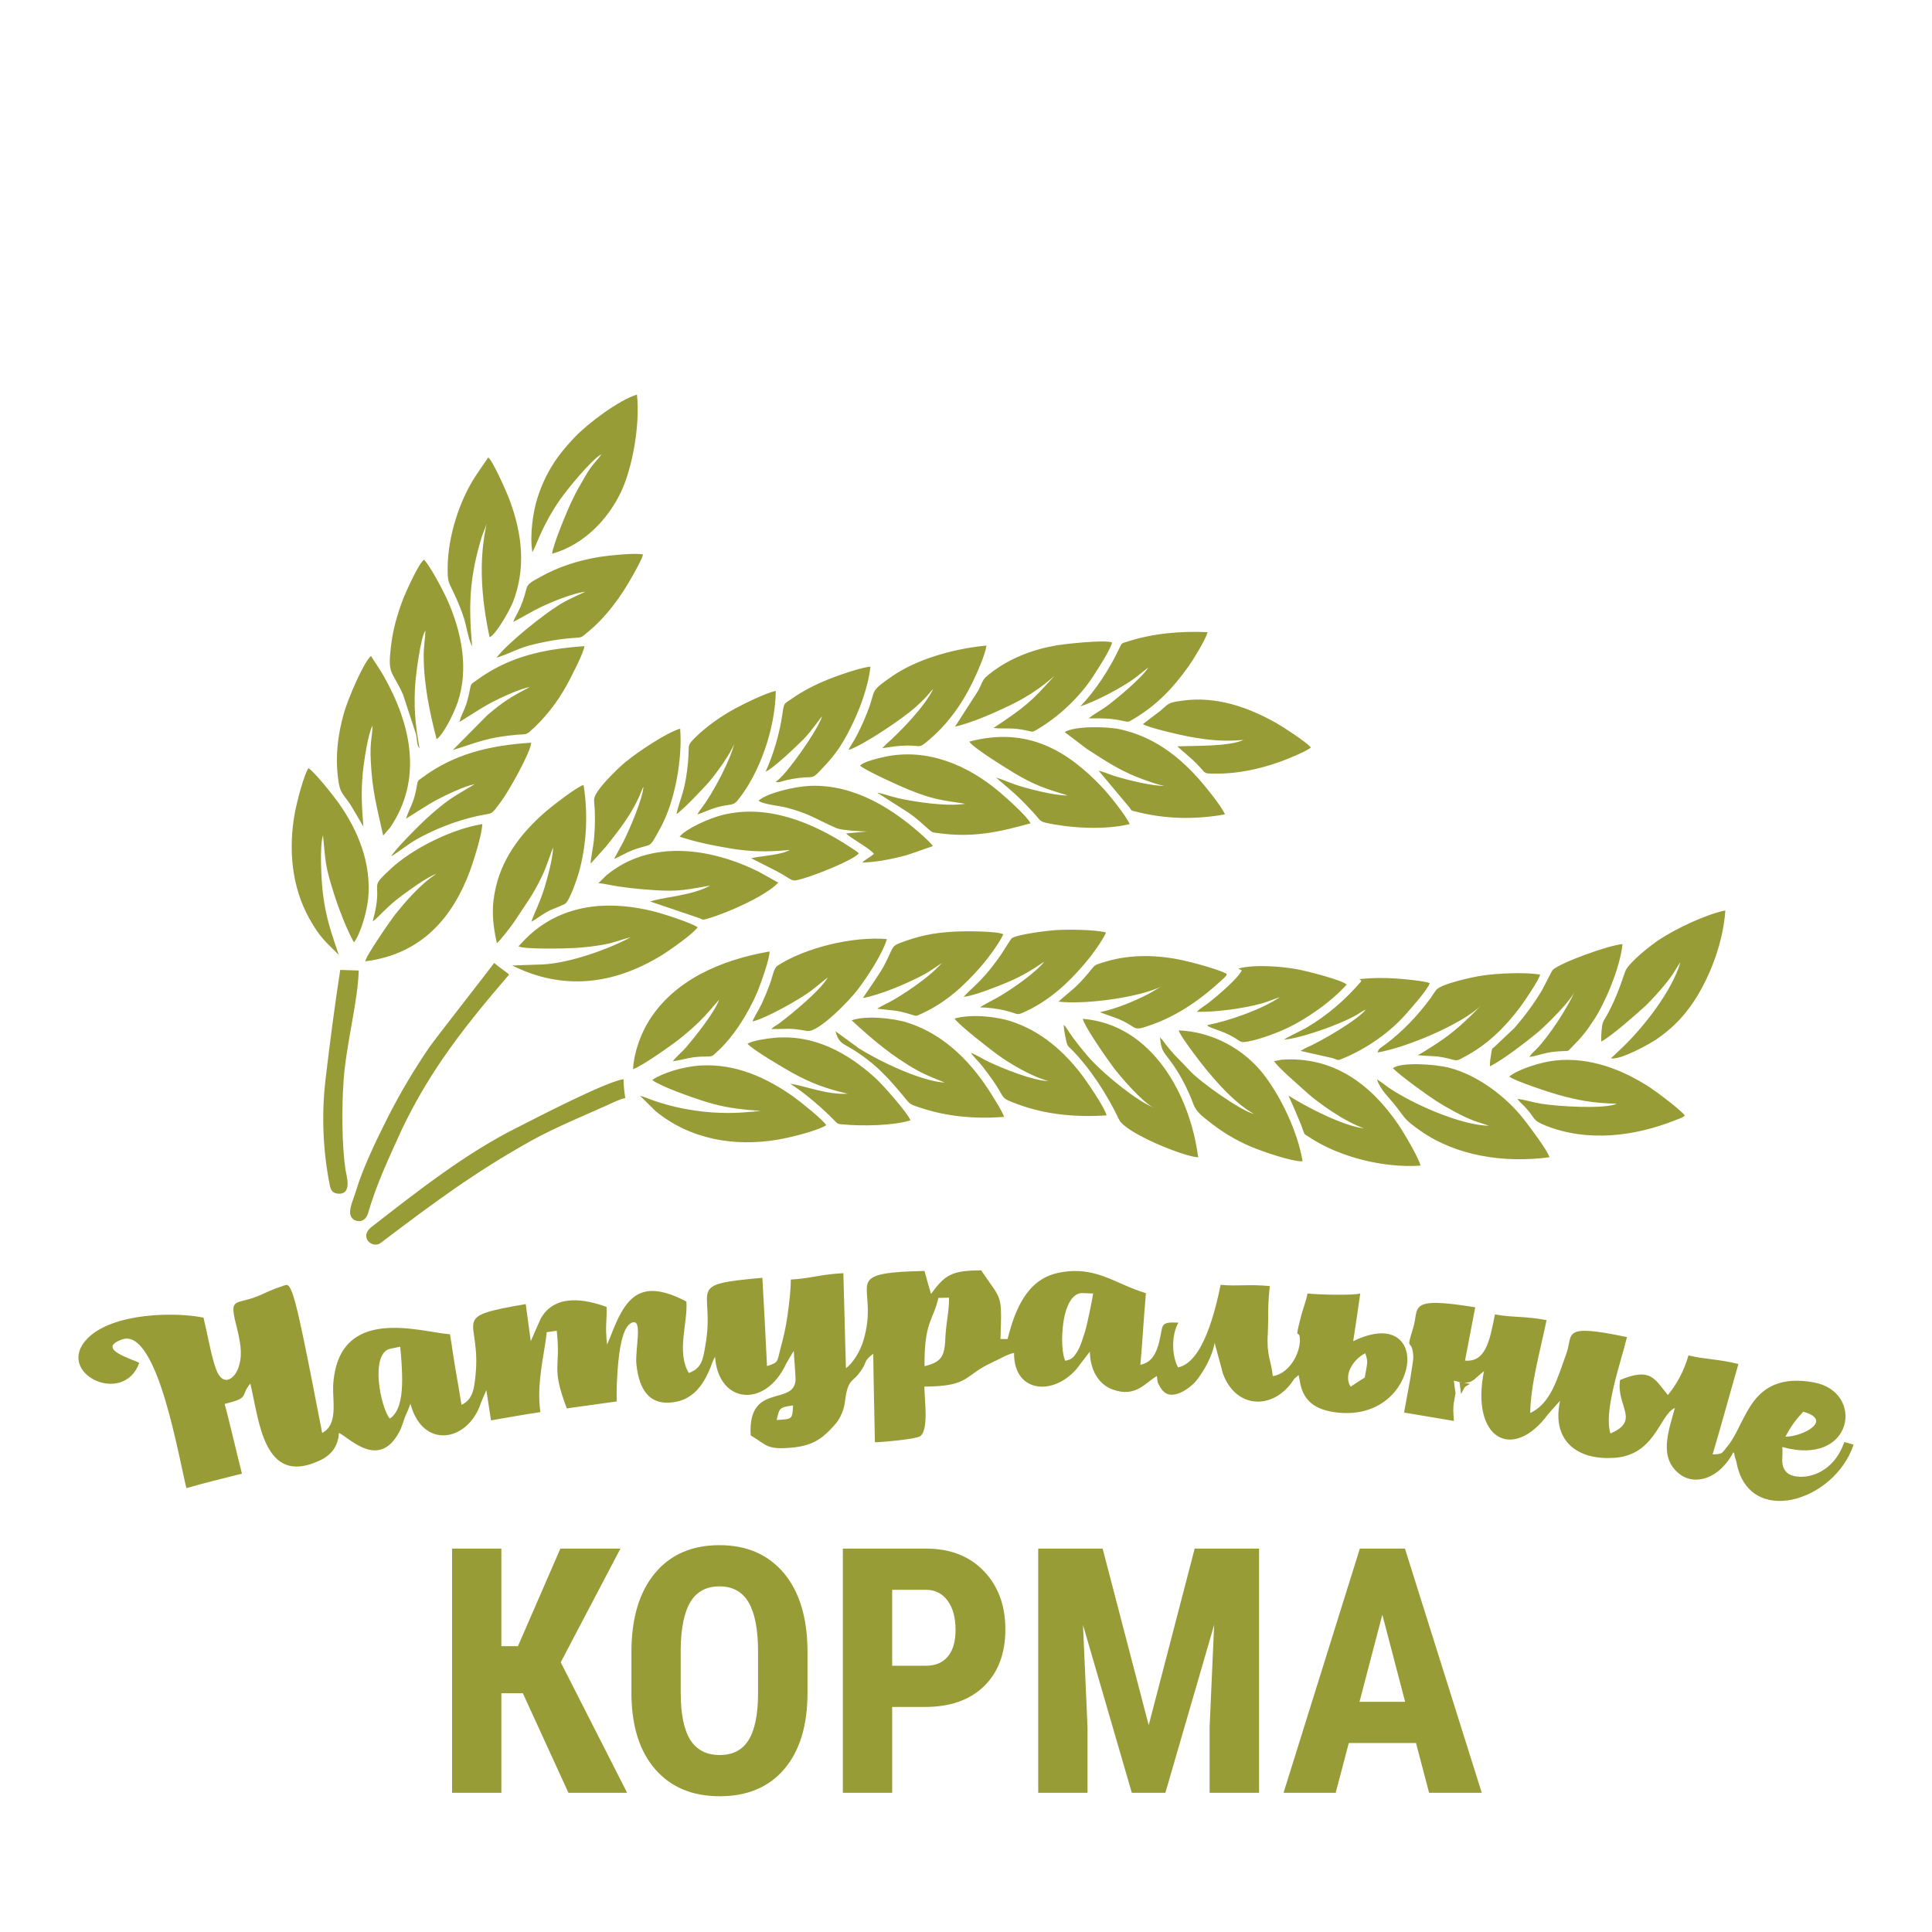 <?xml version="1.0" encoding="UTF-8"?>
<!DOCTYPE svg PUBLIC "-//W3C//DTD SVG 1.1//EN" "http://www.w3.org/Graphics/SVG/1.1/DTD/svg11.dtd">
<!-- Creator: CorelDRAW 2019 (64-Bit) -->
<svg xmlns="http://www.w3.org/2000/svg" xml:space="preserve" width="88.194mm" height="88.194mm" version="1.1" style="shape-rendering:geometricPrecision; text-rendering:geometricPrecision; image-rendering:optimizeQuality; fill-rule:evenodd; clip-rule:evenodd"
viewBox="0 0 88194.4 88194.4"
 xmlns:xlink="http://www.w3.org/1999/xlink"
 xmlns:xodm="http://www.corel.com/coreldraw/odm/2003">
 <defs>
  <style type="text/css">
   <![CDATA[
    .fil0 {fill:#979C37}
    .fil1 {fill:#979C37;fill-rule:nonzero}
   ]]>
  </style>
 </defs>
 <g id="Слой_x0020_1">
  <g id="_1643152306992">
   <path class="fil0" d="M16375.7 44302.6l-844.2 -26.6c-259,1671.3 -466.8,3282.3 -667.3,4964.9 -192.9,1619.3 -128.9,3311.2 201.6,4917.6 55.5,235 178.5,325.7 404.9,332.2 625.1,17.7 332.5,-870.1 299.7,-1096.4 -170.1,-1178.1 -168.9,-2843.4 -85.9,-4065.8 109.5,-1613.8 654,-3618.6 691.2,-5025.9zm7007.7 -229.8c2263.8,1135.9 4571.9,909.8 6809.7,-458.2 337.9,-206.7 1489.4,-1012.2 1651.1,-1284.3 -245.6,-190.6 -1556.4,-613.7 -1959.7,-715.8 -1951.5,-494.2 -3929.5,-398.5 -5524,905.1 -281,229.7 -474.5,451.2 -693,678.1 248,148.2 2151.6,102.4 2582.2,76.5 457.1,-27.6 917.5,-79.6 1367.8,-165.5 444.4,-84.6 799.5,-236.2 1176.8,-325.9 -950.3,518.6 -2758.7,1182.2 -4023.7,1243.6l-1387.2 46.4zm872.2 -1995.2c214.4,-112.2 461.3,-311.5 716.3,-452.2 266.6,-147.1 539.3,-219.7 807.6,-357.2 218.3,-111.8 583.6,-1206.4 666.8,-1516.1 322.8,-1203 410.5,-2555.3 192.5,-3918.5 -300.7,74.1 -1501,1016 -1729.9,1215.7 -1039.7,907.4 -1935,2008.8 -2269.9,3432.1 -213.4,907.3 -171.9,1605.7 41.5,2570.2 116.7,-64.1 679.8,-798.9 801.6,-985.8 523,-802.4 854.1,-1199.9 1302.1,-2159.4 179.6,-384.6 436.2,-1175.6 464.7,-1225.8 -12.9,514.2 -242.3,1337.5 -384.3,1813.2 -214,715.7 -492.3,1211.9 -609,1583.8zm15003.8 -7124.5c312.9,253.6 1844.1,942.1 2211,1090.5 1085,438.4 1467.6,480.1 2591.9,647.2 -796.7,136.1 -2256.4,-71.6 -3082.4,-259.6 -301.1,-68.6 -661.9,-202.7 -939.5,-248.2l1419 906.6c484,335.1 574.3,468.4 954.9,786.4 168.5,140.7 142,118.4 424.8,156.9 1568.7,213.4 2724,-38.5 4205.7,-449.9 -158.9,-328.3 -1138.8,-1194.2 -1442.2,-1449.4 -1414.4,-1190.2 -3260.9,-2001.5 -5206.8,-1587.2 -294.9,62.8 -979.5,222.4 -1136.4,406.7zm4336.2 -1779.9c788.7,-184.1 1818.6,-642.8 2502.8,-971.7 821,-394.6 1454,-835.7 2027,-1340.8 -1068.2,1197.8 -1351.8,1423 -2771.7,2371.1 590.5,56 810.7,-41.4 1553.9,125.3 260.9,58.7 226.1,68.1 454.7,-67.2 985.1,-582.9 1927.4,-1476.9 2531.2,-2405.5 221,-339.7 766,-1170.6 875.6,-1553.3 -292.8,-148.8 -2289.1,83.7 -2518.5,124 -1144.6,201.5 -2165.9,599.6 -3034.6,1275.1 -401.7,312.4 -304.5,297.6 -557.8,792.7l-1062.6 1650.3zm8576.2 -117.1c306.2,175 1671.5,490.9 2114,571.9 832.8,152.2 1571.7,235.8 2476.8,148.2 -648.3,312.1 -2278.7,260.1 -3017.8,294.6l544.3 478.6c900,777.1 468.2,769.6 1262,767.4 975.3,-2.8 1916.3,-205.3 2815.8,-518.9 349.8,-121.8 1237.5,-479.8 1476.7,-672.7 -185.9,-237.7 -1266.3,-941.9 -1594.7,-1126.3 -1267,-711.2 -2717.8,-1230.7 -4272.1,-1014.6 -675.2,93.8 -596.9,111.9 -997.4,455.7l-807.6 616.1zm-3568.5 365.3l1016.8 770.4c747.5,478.1 1400.7,925.3 2268.7,1274.7 215.5,86.7 1149.7,438.5 1318.8,403 -523.9,44.4 -1765.8,-273 -2328.6,-445.3 -211.2,-64.6 -536,-206.8 -721.4,-238l1404.7 1678.3c115.1,175 92.7,132.7 309.7,188.8 1289.9,333.6 2649.7,372.8 4044.1,122.9 -117.7,-346.2 -1013.9,-1425.1 -1257.1,-1692 -962.9,-1056.2 -2050.6,-1854.1 -3499.5,-2186.4 -641.2,-147.1 -2135.5,-158.6 -2556.2,123.6zm-9869.8 816.3c667.6,-214.2 2472,-1429.1 3052,-1950.6 155.4,-139.9 283.9,-262.7 427.2,-406.3 149,-149.1 252.6,-302.6 388.5,-431.4 -381.4,800.2 -1508.6,1961.3 -2156.3,2530.1l-168.8 175c396.4,-58 712.9,-116 1118.9,-120.5 657,-7.3 529.9,140.8 923.2,-181.6 895.5,-734.4 1567.5,-1661.7 2072.3,-2692.6 181.7,-370.8 577.3,-1244.6 641.4,-1691.1 -1556.9,148.7 -3219.4,642.8 -4328,1415.8 -1048.1,730.6 -693.1,560.1 -1091.8,1576.9 -171.2,436.6 -392.1,945.4 -628.8,1343.8 -83.1,139.8 -192.4,299.1 -249.8,432.5zm5514.6 -382.9c170.3,287.8 1718.7,1228.4 2065,1442.2 923.4,552.1 1423.2,708.3 2420,1012.5 -561.4,24.1 -1918.4,-323.4 -2493.7,-530.8 -235.6,-84.9 -548.6,-226.9 -765.6,-279.2l584.9 501.8c448.5,382.1 682.5,630.9 1097.3,1073.9 292.9,312.7 288.4,418.1 591.2,485.1 1071.9,237.1 2653,342.9 3823.2,59.2 -176.1,-402.7 -980.2,-1391.1 -1255.5,-1680.4 -1584.5,-1665.3 -3414,-2789.9 -6066.8,-2084.3zm-8721 6436l-884.2 -493.7c-2166.8,-1078.7 -4931.7,-1511.2 -6954,154.1l-371.6 363.5c283.7,23.6 639.2,112.3 948.2,156.8 314.4,45.4 652.7,87.5 981,115.2 1588.6,134.1 1769.6,90.6 3176.2,-163.2 -834.5,465.3 -2071,511.3 -2742.9,728.6l2252.7 762.7c193.1,89.8 168.6,77 392.4,12.7 906.6,-260.8 2661.1,-1044.3 3202.2,-1636.7zm-8563.7 -866.9l694.4 -774.2c557.5,-692.4 1110.7,-1402.1 1496.7,-2232.6 75.5,-162.8 142.4,-356 216.3,-510.1 -20.9,539.8 -636.2,1968.3 -916.5,2521.4l-421.4 779.8c265.7,-100.2 520.3,-273.8 828.2,-391.4 970,-370.2 713.7,20.7 1293,-1034.7 640.5,-1167.7 1002.6,-3077.6 895.9,-4519 -622.4,179.2 -1950.8,1070.1 -2502.6,1528.4 -346.2,287.6 -1021.3,956.7 -1270.9,1343.5 -250,387.8 -128.5,325.9 -118.4,1085.8 5.2,399 -12.2,768.1 -49.2,1156.8 -21.4,225.1 -159.2,914.9 -145.5,1046.3zm12240.8 -468.6c-80.7,-90.5 -308.4,-228.6 -414.1,-297.7 -1669.2,-1091.8 -3733,-1973.5 -5816.4,-1452.6 -598.4,149.8 -1657,623.5 -1949.2,986.4 683.6,235.5 1543.8,410.9 2313.5,538.2 956.2,158.3 1685.4,165.3 2706,71.4 -357.1,225.8 -1277.2,269.4 -1757,374.5l1144.2 579.7c879.5,465.2 618.5,520.8 1237.7,346.1 555.4,-156.6 2286.6,-832.8 2535.3,-1146zm-8324.1 -1793.3c243.2,-136.5 1272,-1214.5 1484.9,-1466.4 351.2,-415.5 992.5,-1292.4 1146.5,-1742.7 -141.5,692.6 -953.2,2226.1 -1424.3,2850.8 -81.6,107.9 -189.2,252 -255.2,378.1 291.5,-92.9 556.4,-233.5 890.2,-326.6 609.9,-169.8 733.1,-55.9 939.7,-306.4 1017.5,-1233.9 1737,-3321.1 1751.5,-5008.6 -431.1,80.6 -1477.8,598.1 -1856.6,804.3 -696.1,379.2 -1365,863.1 -1873.3,1375.3 -382.3,385.2 -160,274.4 -320.7,1479.4 -141.1,1058.8 -328.3,1268.7 -482.7,1962.8zm4070.7 -1938.7c296.6,-99.8 1410.2,-1155.5 1722,-1472.1 376.9,-382.7 728.1,-920.9 850.7,-1047.5 -131.9,526.3 -1626.7,2690.9 -2111.2,2981.9 112.5,66.4 287.2,-27.3 508.9,-77.5 189.9,-43.3 382.6,-76.5 576.2,-99.2 638.9,-74.6 556.1,74.7 938.2,-324.8 414.7,-433.5 745.4,-806.1 1059.3,-1341.8 514,-877.2 1090.9,-2170 1242.6,-3406.8 -374.8,6.4 -1572.9,431.5 -1935.8,579.7 -585.4,239 -1138.6,518.8 -1620.6,856.3 -387.3,271.3 -387.5,171.6 -461.3,698.2 -126.3,900.4 -409.7,1863.7 -769,2653.6zm14367.4 -2977.8c675.6,-216.6 1817.6,-815.2 2406.3,-1233.5 261.2,-185.7 462.3,-368.7 692.1,-539 -234.8,420.7 -1492,1480.8 -1952.4,1804.1 -194.2,136.4 -626.1,386.6 -759.8,514.2 605.4,-1.6 978.1,-12.3 1568.5,120 251.2,56 233.4,51.8 447.7,-74.9 1103.4,-651.7 1830.2,-1432 2541.8,-2426.2 172.5,-241 793.3,-1236 859.6,-1552.9 -1222,-55.8 -2488.6,53.8 -3661.6,431.3 -234.8,75.5 -245.2,49 -337.4,247.5 -450.7,971.5 -1081.5,1945.8 -1804.8,2709.4zm-14690.6 4300.7c161.1,168.2 966.8,238.3 1272.5,319.5 1102.1,292.5 1336.9,525.9 2280.8,937.6 269.1,104.5 1070.8,148 1407.8,153.2l-961 88c130.5,178.5 1126.1,702.8 1264.7,936.3 -152.3,136.6 -431,280.2 -531.5,394.4 574.7,-15.1 1208.2,-131.7 1753.7,-266.6 543.9,-134.5 985,-329.9 1470.1,-482.4 -70.6,-116.5 -280,-311.2 -372.2,-395.9 -1406.7,-1293.5 -3204.1,-2435.9 -5231.1,-2355.9 -669.1,26.3 -1913.1,302 -2353.8,671.8zm-11388.4 7943.7c-34.7,-50.7 -538.3,-402.7 -680.9,-532.4 -5.3,29.1 -2732.6,3516.2 -2953.7,3840.5 -676.9,992.2 -1301.7,2027.1 -1900.6,3207 -494.5,974.2 -1141.8,2313.8 -1453.1,3357.6 -139.5,468.5 -439.7,1024.7 -141.7,1283.8 151.4,131.9 557.2,203.2 697.4,-280.4 393.9,-1360.2 963.5,-2535.1 1542.4,-3819.6 561.2,-1174.2 1176.2,-2214.4 1846.6,-3195.3 911.1,-1333.4 1924.5,-2557.7 3043.6,-3861.2zm6531.8 4809.5c399.6,304.5 1826.5,794.7 2270.9,939.7 994.6,324.4 1636.3,393.1 2736.4,478.9 -225.1,-37.5 -2286.4,429.8 -4934.5,-475.6 -208.3,-71.2 -420,-170.3 -626.6,-222.1l714.1 705.6c1563.4,1278.4 3573.9,1636.2 5578.5,1297.8 565.8,-95.6 1806.8,-403.9 2206.1,-657 -103.5,-220.6 -1230.5,-1117.8 -1511.6,-1315.3 -1219.6,-856.9 -2628.3,-1509.7 -4241.4,-1410.7 -743,45.6 -1671.1,314.4 -2191.9,658.7zm33811.4 -538.2c364.6,366.9 1562.7,1228.3 1989.8,1503 430.8,277.2 1227.8,722.1 1734.5,905.8 209.4,75.8 466.9,144.4 660.9,220.9 -1271.2,-27.2 -3442.3,-971 -4578.4,-1742.7 -144.1,-97.9 -376.6,-295.4 -534,-372.7 166.3,497.3 563.2,826.1 891.3,1256 421,551.7 398.4,598.9 1101.7,1092.7 1614.1,1134 3792.6,1483.7 5883.7,1203 -104.4,-338.7 -919.5,-1411.6 -1163.7,-1724.2 -803.1,-1029.2 -2104.8,-2027.7 -3426.4,-2364.4 -609.4,-155.4 -2164.3,-270.4 -2559.4,22.6zm9514.2 -1217.1c404,-191.8 1633.6,-1272.2 2000.9,-1612.4 361.6,-334.9 987.8,-1050 1254.3,-1449 120,-179.6 239.9,-395.9 358.4,-561.2 -367.8,1299.9 -1701.6,3000.6 -2684.1,3929.2l-488.9 461.5c446.3,90.3 1814.7,-683.8 2102.1,-884.5 623.3,-435.4 1074.6,-868.3 1516.2,-1473.2 753.9,-1032.1 1496.5,-2749.5 1605.2,-4393.7 -888.6,180.2 -2273.3,838.3 -3032.4,1344.2 -425.6,283.6 -1297.4,983.4 -1513.1,1382.1 -70.4,130.3 -326.3,1100.1 -863.5,2062.4 -95,170.2 -193.9,281.3 -220.9,507.7 -26.6,222.3 -43.1,463 -34.2,686.9zm-4198.7 1596.2c184.1,182.6 1821.6,721.4 2214.6,831.4 948.6,265.6 1647.7,389.5 2689.6,410.4 -527.8,258.2 -2689.1,130.4 -3479.3,-3.5 -341.5,-57.8 -746.8,-180.4 -1050.4,-218 78.8,132.1 183.9,205 303.6,329.7 556.4,579.6 313.5,629.3 1007.1,903.1 1890.9,746 4029.2,484.4 5875.4,-250.8 160.5,-64 354.7,-116.7 452.6,-221.1 -227.4,-287.9 -1222.3,-1034.7 -1570.8,-1264.9 -1238.7,-818.3 -2769.4,-1419.1 -4348.7,-1244.8 -659.3,72.7 -1674.5,392.6 -2093.7,728.5zm-11658.6 1708.8c-591.4,-134.6 -2459.5,-1466.8 -2885,-1930.8 -513.9,-560.3 -781.4,-750.6 -1276.7,-1426.1l-125.7 -140.1c66.2,594.6 115.4,607.2 453.3,1052.2 437.5,575.7 806,1287.5 1067,1986.5 141.5,379.4 415.3,565 719.2,807.6 539.9,430.9 1151.3,822.2 1908.9,1144.3 436.3,185.6 1864.9,695.3 2363.1,670 -227.9,-1354.7 -995.2,-2969.5 -1803.6,-3996.9 -889.1,-1129.7 -2307.7,-1917.7 -3856.9,-1979.8 90.4,249.5 561.7,873.7 729.2,1100.3 653.9,884.2 1716.1,2161.9 2707.2,2712.8zm924.2 -2408.5c157,269.4 1048.3,1027 1361.7,1318.4 650,604 1849.8,1435.7 2745.5,1753.6 -1007.8,-130 -2619.8,-976.4 -3451.5,-1497.9 0.8,4.1 542.6,1199.1 668.9,1596.2 66.7,209.5 97.3,180.2 273.6,297.1 1374.9,912.7 3399.4,1419.7 5087.1,1302.4 -115.2,-410.1 -766.8,-1510.3 -1015.8,-1875.1 -1271.1,-1862.6 -2997.5,-3133.3 -5343.1,-2958.3l-326.4 63.6zm-5508.2 2115.8c-778.2,-310.7 -2156.4,-1446.1 -2789.3,-2111.5 -335.9,-353.2 -811.3,-948.9 -1084.7,-1364.5 -70.5,-107 -131.4,-219.4 -224,-299.9 6.3,212.1 54.9,448.5 96.3,648.3 74.9,360.4 79.6,294.5 273.8,491.4 838.8,850.7 1626.1,2064.8 2156.4,3186.9 290.6,615.4 2964.6,1698.9 3611.4,1723.6 -362.1,-2819 -2087.1,-6064.2 -5269.5,-6322.3 107.7,403.2 1130.8,1857.9 1414,2235 325.8,433.6 1342,1599.8 1815.6,1813zm-23758.4 -1749.9c397.5,-125.9 1796.5,-1116.5 2153.7,-1405 842.8,-680.5 1114.7,-994 1775.1,-1765.7 -195.1,578.1 -1117,1713.3 -1500.5,2167.7 -161.3,191.1 -505.9,476.7 -605.9,640.9 581.2,-77.6 763,-217.3 1529.8,-214.3 291.4,1.1 285.4,-41.8 439.9,-176.5 766.8,-668.3 1485.1,-1815.4 1898.7,-2808.4 120.2,-288.4 563.3,-1514.6 540.2,-1810.6 -2242.3,388.2 -4345.9,1316.9 -5497.1,3151.5 -358.3,571 -682.5,1400.4 -733.9,2220.4zm9980.7 -2229.3c940.2,867.1 1866,1660.1 3020.9,2296.5 428.2,235.9 776.3,355.5 1227.4,544.7 -1065.2,-52.9 -2988,-972.4 -3925.3,-1568.2l-1065.6 -777.9c153.1,546.3 359.8,570.6 672,758.2 1209.9,727 1816.5,1460 2652,2468.7 112.2,135.5 310.9,184.1 488.2,245.5 1243.3,430.7 2562.4,541 3888.9,441.6 -79.5,-244.7 -369.9,-694.6 -511.3,-926.7 -907.9,-1490.5 -2159,-2815.7 -3878.8,-3371.5 -635.2,-205.1 -1907.4,-349.3 -2568.4,-110.9zm4695.9 -81.5c198.1,299.9 1646.5,1416.5 1936.6,1629.4 553.8,406.2 1560.6,1012.3 2353.2,1226.3 -741.2,-27.9 -2025.7,-552.9 -2731.6,-880.1 -229.9,-106.5 -614.9,-348.9 -807.9,-408.5 136.9,207.3 348.3,385.7 515.9,605.4 165.8,217.7 321.6,419.2 488,656.5 611.8,872.7 258.6,764.9 1187.8,1103.5 1225,446.4 2585.6,582.6 3997,488.1 -52.3,-311.1 -898,-1542.7 -1079.4,-1784.6 -832.2,-1110.6 -1893.2,-2061.1 -3278.8,-2509.3 -707.3,-228.7 -1826.8,-338.2 -2580.8,-126.7zm19315.1 1549.2c1315.6,-227.9 3855.6,-1288 4740.7,-2162.6 -688.8,698.5 -1247.9,1242 -2108.2,1796.5 -146.3,94.3 -679.7,442.6 -813.8,489.3 699.5,62.9 879.7,1.6 1612.4,205.4 239.7,66.8 280.4,-1.5 467.2,-96.6 1076.5,-548 1903.2,-1370.3 2602.5,-2296.1 145,-191.9 883.6,-1266.5 913.8,-1495.8 -740.4,-109.3 -1878.8,-57.9 -2617.1,46.1 -476.7,67.1 -1896.1,382.5 -2117.1,651.3 -92.8,113 -182.8,273 -273.5,394.4 -608.4,815.3 -1262.3,1506.8 -2079.3,2119.1 -136.7,102.4 -294.7,161.8 -327.6,349zm-14569.1 -2319.6c1302.6,142 3722.4,-210.1 4717.5,-700.9 -87.9,31.3 -441.9,263.8 -606.3,347.2 -687.5,349.1 -1457,671.5 -2223.6,834.2l411.9 150.6c1513.6,491.2 863.1,815.4 1994.9,407.1 1181.8,-426.3 2231,-1166.1 3126.7,-1994.7 93.9,-86.7 228.9,-188.6 267.3,-303.9 -332.8,-204.3 -1581.8,-535.3 -2009.1,-628.1 -1148.2,-249.3 -2378.2,-284.2 -3520.6,59 -601.4,180.6 -467.8,137.1 -802.6,533.9 -623.6,739 -780.1,766.7 -1356.1,1295.6zm-13968.5 901.7c584,-121.8 2132.9,-994.2 2670.8,-1396.8l768 -612.8c-341,599.6 -1659.7,1678.8 -2213.9,2092.8 -121.8,91 -275.5,166.7 -365.4,265 827.5,5.1 775.1,-63.6 1634.5,87.2 510.7,89.7 1957.1,-1419.5 2312.4,-1891.5 438.5,-582.3 1122,-1609 1328.1,-2302.3 -1589.7,-134.8 -3728.9,404.4 -4973.1,1201.9 -202.1,129.6 -221.1,448.1 -374.3,865.3 -112,304.9 -230.3,585.7 -364,877.6 -124.1,270.7 -332.9,580.9 -423.1,813.6zm-227.3 1018.5c240.7,281.5 1674.3,1123.6 2086.9,1350.3 791.6,435.2 1503.3,706.9 2487.5,930.8 -929.5,61.6 -1961.5,-358.6 -2624,-458 780.1,512.3 1502.4,1150.1 2065.8,1732.3 118.7,122.7 128.6,106.9 345.9,127.7 869,83.4 2315.4,59.3 3076.7,-187.3 -139.7,-353.6 -1275.7,-1636.9 -1612.5,-1940.8 -1286.2,-1160.2 -2806.1,-1991.2 -4625.2,-1823.4 -310.5,28.7 -983.9,128.4 -1201.1,268.4zm5265.3 -2087.3c778,-133.1 2098.2,-691.1 2820.1,-1088.7 299.9,-165 532.3,-345.9 781.6,-507.1 -468.9,552.9 -1446.1,1227.7 -2130,1639.6 -254.8,153.5 -580.7,289.1 -818.3,444.4 637.5,81.2 911.8,57.1 1553.5,267.8 258.2,84.9 237.4,66.1 475.2,-42.7 1141.7,-522.3 1951.7,-1288.6 2726,-2172.4 255.6,-292 826.4,-1046.6 1001.6,-1447.2 -264.2,-161 -1852.8,-146.6 -2259.4,-123.2 -972,56.4 -1596.3,196.1 -2441.3,511.7 -436.6,163.1 -315.7,241.1 -752.7,1060.4 -199,372.8 -947.4,1437.9 -956.3,1457.4zm28625 3121.2c628.7,-323.6 1594.1,-1072.1 2141.4,-1518.8 412.7,-337.1 1558.2,-1478.8 1740.4,-1921.4 -335.3,759.2 -1176.1,2055.9 -1765.6,2659.9 -132.5,135.6 -230.7,212.7 -315.7,351.4 547,-86.7 727.3,-237.8 1494.8,-266.5 329.7,-12.5 241.1,19.2 425.9,-166 469.3,-470.6 683.3,-732.3 1051.9,-1302 483.6,-747.5 1166.1,-2324.8 1278.7,-3417.9 -591.3,35 -2819.4,841.7 -3177.1,1169.7 -60,54.8 -420.7,806.5 -509.6,953.6 -409.9,677.9 -786,1168.8 -1234.7,1691.8l-930.6 882.2c-114.9,86.1 -101.1,59.4 -133.8,248.7 -32.4,188 -76.5,448.5 -66,635.3zm-11489.2 -4463.6l162.8 78.6c-179.1,380.5 -1133.3,1182 -1486.3,1461.8 -166,131.6 -440.5,291.2 -563.3,430.8 838.6,23.6 2141.2,-148.9 2965.2,-382.5 298.3,-84.6 560.2,-202.5 819.5,-283.4 -783.2,531.9 -2233.9,1061.6 -3324.2,1278.3 192.1,181.8 624.7,197.4 1271,581.1 114.4,68 250.1,197.7 387.5,189.8 507.9,-29.3 1472.5,-395.9 1873.4,-578.6 1003.5,-457.2 2127.4,-1251 2845.4,-2046.7 -217.1,-209.9 -1786.8,-608.4 -2235.7,-693.5 -742.7,-140.7 -1993.2,-236.6 -2715.3,-35.7zm-12536 1293.4c516.5,-68.1 1495.9,-458.8 1974,-657.7 688.6,-286.5 1177.8,-589.8 1707.4,-954.7 -386.5,503.3 -1481.4,1263.9 -2114.3,1629.2 -153.3,88.5 -740,383.3 -814,458.7 371,9.2 744.8,53.8 1088.4,133.3 680.9,157.6 545.2,256.5 936,77.9 1115.3,-509.8 1975.4,-1297 2723.2,-2175.4 306.5,-359.9 780.9,-985.2 1004.2,-1453.2 -503,-133.3 -1696.1,-142.8 -2244.5,-112.3 -400.4,22.4 -1839.8,198.2 -2073.1,383.6 -35.5,28.2 -410,640.9 -475,733.4 -173.2,246.5 -330,462.7 -516.8,691.6 -545.9,669.3 -904.5,907.7 -1195.5,1245.6zm-15446 4617.1c-46.7,-323.4 -73.1,-508.3 -74.9,-858.7 -676.7,53.4 -3894.1,1708.6 -4860.4,2204.8 -2355.9,1173.4 -4574.1,2925.8 -6654,4541.9 -584.7,454.2 54,1035.6 450.2,704.6 2363.9,-1788.6 4229.6,-3183.6 6839.9,-4642.4 1149,-641.1 2620.5,-1229.6 3839.3,-1790.3 135.7,-60.5 299.1,-129.5 459.9,-159.9zm33509.4 -5431.2c80.2,72.4 67.9,20.6 82.3,107.1 -727,835.6 -1503.5,1523.7 -2498.2,2113 -191.2,113.4 -915.3,449.3 -1022.4,542.2 756.8,-53.8 2565.6,-690.1 3324.6,-1134.3 141.7,-83 266.6,-174.4 403.1,-237.4 -300.8,434.6 -2037.7,1459.9 -2756.2,1764.2l-217.8 122.8 1482.2 334.9c263.8,105.8 223.1,106.5 491.7,-5.9 1074.1,-449.2 2130.5,-1192.4 2862.1,-2035.9 201.7,-232.4 971.9,-1085.6 1061.7,-1387.5 -237.9,-101.3 -1209.9,-187.7 -1523.1,-209.3 -566.1,-39.2 -1123.3,-32.6 -1690,26.1zm-37749.7 -19488.9c181.8,-282.5 420.7,-1194.5 1285,-2429.3 310.5,-443.7 1423.1,-1806.5 1864.9,-2039.5 -166.2,264.5 -428.6,455.2 -731.7,994.1 -260,462.1 -357.1,593.8 -606.1,1113.2 -210.7,439.8 -863.2,1991.1 -912.1,2433.6 1435.4,-405.6 2532,-1547 3134.4,-2797.3 553.1,-1148.2 889.7,-3177.7 738.5,-4469.4 -855,272 -2225.2,1305.6 -2842.4,1948.7 -776.7,808.9 -1328.4,1611.9 -1697.8,2765.7 -201.4,628.8 -363,1718.1 -232.7,2480.2zm-8839.3 18383c-341.9,-1027.7 -575.4,-1649.9 -717.1,-2753.9 -79.4,-619.9 -165.1,-2222.6 -1.3,-2699.2 123.8,1236.3 88.1,1356.2 490.1,2630.4 215.9,684.4 596.3,1680.6 921.5,2252.6 289.3,-366 576.8,-1336.8 644.2,-1953.5 176.6,-1616.6 -453.1,-3172.4 -1370.6,-4445.8 -239,-331.8 -1059.7,-1371.9 -1349.4,-1553.7 -211.7,303.1 -532.7,1558.2 -620.2,2033.5 -302.2,1641.3 -156.6,3382.3 671.9,4853.9 497.7,884.1 743.2,1037.3 1330.9,1635.7zm6087.3 -14102.4c-176.1,-1925.4 -103.6,-3198.5 447.1,-4998.1 44.9,-146.4 210.1,-517.2 218.4,-586.6 -365.4,1661.7 -259.8,3312 131.4,5185.9 271.8,-79 933.5,-1255.9 1066.6,-1599.2 594.3,-1532.4 432.5,-3070.2 -136.5,-4625.9 -133,-363.4 -786.8,-1850.5 -991.7,-1980.4l-576.9 847.5c-737.9,1125.7 -1260.8,2757.6 -1273.3,4161 -6,675 26.5,642.4 287.4,1193.1 173.8,366.8 328.3,739.8 459.7,1145.6 100.7,310.6 225.8,1079.8 367.8,1257.1zm-6078.9 6298.6c74.9,427.3 241.3,513.7 545.3,978.8l570.1 965.7c-71.7,-906.4 -110.5,-1589.9 -23.8,-2465.7 51.4,-518.6 239.7,-1790.9 442,-2138.4 -15.5,567.5 -120.8,699.2 -81.7,1569.6 63.7,1411 274.8,2107.7 568.2,3447.3l312.1 -358.1c1502.8,-2202.9 976.2,-4698.9 -297.2,-6939.5 -179.6,-316.3 -396.9,-617.9 -571.1,-901.2 -358.9,315.6 -1056.1,1988.6 -1227.2,2577.9 -280.4,965.6 -440.3,2100.5 -236.7,3263.6zm3678.1 -1619.7c-195.8,-1128.4 -278.1,-1925.9 -183.8,-3069.3 25.6,-308.7 229.9,-1995.7 451,-2310.9 -3,354.4 -75.5,722.7 -76.1,1123.1 -1.9,1297.9 266.5,2586 589.5,3835.1 311.6,-206.2 798.8,-1192.3 968.3,-1700.7 505.7,-1517.1 173.8,-3181.6 -464.2,-4626.6 -201.6,-456.7 -789.1,-1564.8 -1077.4,-1868.3 -244.3,154.8 -860.8,1544.4 -957.6,1800.6 -247.3,655.7 -451.9,1322.8 -548.1,2117.7 -164.2,1361.6 22.9,1088.6 542.1,2227.9l599.5 1827.8c39.3,194.8 34.9,526.3 156.8,643.6zm-2129.9 7899.1c330.3,-263.7 663.3,-697.1 1324,-1180.5 344.6,-252.1 1159.5,-857 1575.3,-991.5 -741.3,474.9 -1415.4,1277.9 -1865,1832.6 -180.3,222.6 -1390.7,1967.7 -1377.5,2157.8 2606.8,-326.2 4010.4,-2054.8 4781.3,-4138.2 148.4,-400.8 554.1,-1671.7 556.2,-2125.8 -1416.1,231.6 -3192.8,1127.8 -4169,2035.3 -1024,951.9 -416,496.2 -723,1965 -32.8,156.4 -84.8,301.1 -102.3,445.3zm6411.6 -13680.1c354.5,-160.8 826.2,-485.2 1506.3,-786.5 478.1,-211.8 1246,-514.7 1779.2,-590.1 -149.3,92.7 -678.8,285.4 -1201.8,610.3 -712.6,442.5 -2331,1722.7 -2853.6,2408.9 957.1,-317.9 947.4,-483.8 2321.4,-747.2 423.3,-81.2 867.9,-141 1293.8,-164.5 297.5,-16.5 283,-41.6 489.7,-207.5 900.6,-722.7 1598,-1688.9 2150.9,-2694.9 112.1,-203.5 391.9,-694.7 435.3,-898 -282.9,-94 -1604.4,46.4 -1977.3,106.3 -951.1,152.7 -1908.5,457.5 -2729,926 -366,209 -556.2,281.5 -616.8,529.2 -228.8,936 -506.4,1221.7 -598.1,1508zm-2462.6 4569.9c154.3,-75.5 982,-633.4 1479.2,-892.8 390.5,-203.8 1291.1,-626.9 1731.8,-697.9 -864.9,458.3 -1187.5,647.6 -1941.3,1290l-1569.2 1585.2c1142.2,-351.7 1586,-587.8 2961.7,-701.1 257.9,-21.3 370.8,18 541.7,-130 690.4,-597.9 1292.9,-1380.7 1721,-2172.8 140.7,-260.2 765.5,-1449.2 783.1,-1738.6 -1866.5,133.5 -3450,469.8 -4939,1569.5 -145.3,107.4 -233,125.8 -266.7,307.3 -192.6,1038.6 -333.4,1013.3 -502.3,1581.2zm-2437.8 4417.3c96.6,-46 947,-618.6 1433.4,-873 452.6,-236.6 1194,-592.3 1709.5,-706.1 -34.6,32.3 -838.1,484.7 -1137.1,695.1 -365.4,257.7 -690.7,542 -996.4,812.3 -290,256.4 -1637.3,1598.7 -1671.5,1791.4 766.8,-507.6 835.5,-657.7 1812.5,-1116.6 695.5,-327 1527.7,-615.3 2328.7,-769.3 511,-98.2 400.5,-4.6 862.4,-616.8 359.6,-476.8 1377.9,-2300.5 1373.1,-2685.3 -1841.1,116.4 -3506.3,499.7 -4966.3,1591.8 -184.3,137.9 -201.5,101.6 -240.4,327.5 -152.2,882.2 -291.8,929.3 -507.9,1549z"/>
   <path class="fil1" d="M23866.6 77293.6l-980 0 0 4547.1 -2250.1 0 0 -11148.3 2250.1 0 0 4453 757.8 0 1936.5 -4453 2741.4 0 -2725.7 5190 3031.4 5958.3 -2678.6 0 -2082.8 -4547.1zm12995.9 -23.6c0,1497.5 -352.8,2657.8 -1061,3486.2 -705.6,828.4 -1688.2,1241.3 -2942.6,1241.3 -1251.7,0 -2234.3,-410.3 -2947.8,-1230.9 -713.4,-817.9 -1076.6,-1967.8 -1087.1,-3441.7l0 -1907.7c0,-1534 355.4,-2730.9 1063.6,-3590.7 710.8,-859.7 1696,-1290.9 2955.7,-1290.9 1241.3,0 2218.7,423.3 2932.1,1267.4 716,846.7 1076.7,2033.2 1087.1,3559.3l0 1907.7zm-2257.9 -1873.7c0,-1006.1 -143.7,-1753.5 -428.6,-2244.8 -284.8,-488.7 -729.1,-734.4 -1332.7,-734.4 -595.9,0 -1037.5,235.2 -1325,708.2 -284.8,473.1 -433.8,1191.7 -444.2,2156l0 1983.5c0,977.4 146.3,1696 436.4,2158.6 292.7,462.6 742.2,692.5 1348.4,692.5 588,0 1024.5,-224.7 1309.3,-676.8 284.9,-452.1 431.2,-1155.1 436.4,-2103.7l0 -1939.1zm6123 2524.5l0 3919.9 -2252.6 0 0 -11148.3 3797.1 0c1102.8,0 1983.5,342.3 2639.4,1027 656,682.1 982.6,1570.6 982.6,2662.9 0,1092.4 -324,1954.8 -972.1,2589.8 -648.1,632.4 -1547.1,948.7 -2694.3,948.7l-1500.1 0zm0 -1881.6l1544.5 0c431.2,0 760.5,-141.1 995.7,-420.8 235.2,-279.6 352.7,-687.3 352.7,-1220.4 0,-554 -120.2,-995.6 -360.6,-1324.9 -237.8,-326.7 -559.2,-493.9 -964.3,-499.2l-1568 0 0 3465.3zm9606.5 -5346.8l2103.7 8062 2098.5 -8062 2940 0 0 11148.3 -2257.9 0 0 -3015.7 206.4 -4649.1 -2226.5 7664.8 -1531.4 0 -2229.1 -7664.8 206.4 4649.1 0 3015.7 -2250 0 0 -11148.3 2939.9 0zm14305.2 8874.7l-3068 0 -598.4 2273.6 -2380.7 0 3483.5 -11148.3 2059.3 0 3507 11148.3 -2404.2 0 -598.5 -2273.6zm-2579.3 -1881.5l2082.8 0 -1040.1 -3977.5 -1042.7 3977.5z"/>
   <g>
    <path class="fil0" d="M36200.9 64156.6c-25.4,673.9 -59.4,610.9 -746.1,666.9 127.1,-547.9 110.2,-575.9 746.1,-666.9zm0 0c0,0 0,0 0,0zm25453.4 -854.2c-339.2,-532.1 118.7,-1255 669.8,-1526.3 152.6,425.3 76.3,483.1 -25.5,1109.7 -220.4,140 -440.9,276.6 -644.3,416.6zm-19450.4 -934.7c-8.5,-1003 85.9,-1516.5 212,-1906.2 128.2,-396.2 296.7,-673.9 423.9,-1213 161.1,-3.5 322.2,-7 483.3,-10.5 0,724.7 -127.2,1008.2 -169.6,1871.2 -33.9,871.7 -228.9,1073 -949.6,1258.5zm6426.9 -246.8c-152.6,-295.8 -191,-1075.9 -84.8,-1780.1 105.7,-701.3 390.1,-1328.6 873.3,-1312.8 152.7,5.2 322.2,12.2 483.3,21 -67.8,413.1 -271.3,1407.3 -373,1741.6 -84.8,264.3 -186.6,607.4 -305.3,824.4 -254.3,455.1 -364.6,435.9 -593.5,505.9zm-30837.4 2636c-211.9,-248.5 -440.8,-997 -500.2,-1706.6 -59.2,-708.2 59.3,-1381 517.2,-1479 144.1,-29.8 305.2,-63 457.8,-96.3 42.4,409.6 106,1106.1 84.8,1760.9 -21.1,654.4 -161.1,1270.7 -559.6,1521zm41291.8 -1818.6c67.8,-57.7 135.6,-115.5 195,-173.3 8.5,68.3 25.4,133.1 42.4,201.3 127.2,934.7 644.4,1416.1 1806,1522.8 1865.3,175.1 2929.2,-1068.8 3094.7,-2152.9 165,-1081.1 -627.4,-2002.4 -2450.3,-1111.5 110.2,-724.7 220.4,-1452.8 322.2,-2179.2 -305.3,98 -1933.2,56 -2408,1.7 -93.3,470.9 -203.5,630.2 -339.2,1216.5 -279.8,1074.8 0,285.4 -8.5,962.8 -33.9,659.8 -534.1,1491.3 -1237.9,1592.8 -76.3,-731.7 -288.2,-940 -228.9,-1914.9 42.4,-862.9 -16.9,-1200.8 93.3,-2195 -992,-96.2 -1441.4,17.5 -2246.9,-57.7 -110.2,561.8 -317.4,1451.4 -627.4,2226.4 -308.9,772.2 -746.2,1433.6 -1314.3,1540.4 -296.7,-542.7 -305.2,-1486.1 17,-2041 -873.3,-40.2 -686.8,96.3 -873.3,859.5 -135.7,542.6 -339.2,959.2 -864.8,1064.2 50.8,-544.4 93.2,-1090.6 127.1,-1634.9 33.8,-544.3 84.8,-1090.4 127.2,-1634.8 -1415.9,-411.3 -2306.2,-1304 -4061.3,-913.7 -703.8,168 -1177.9,590.4 -1526.2,1137.7 -346.8,544.8 -559.6,1213 -729.2,1872.9 -118.7,-1.7 -212,-3.5 -322.2,-5.2 33.9,-1067.7 49.8,-1500.7 -59.3,-1834.4 -111.2,-340.3 -347.7,-589.9 -822.5,-1297 -1331.2,3.5 -1644.9,190.8 -2289.3,1074.7 -110.2,-348.3 -203.4,-698.4 -296.7,-1048.5 -2026.4,43.8 -2535.4,196.1 -2620,659.9 -84.9,465.5 220.5,1244.5 -178,2541.6 -144.2,472.6 -457.9,988.9 -788.5,1239.2 -25.5,-721.1 -38.3,-1446 -59.4,-2168.7 -21.2,-723 -42.4,-1445.8 -59.3,-2170.5 -1085.3,59.6 -1475.4,238.1 -2399.5,292.4 0,512.8 -72.2,1058.4 -144.2,1598 -72,540.3 -195,1076.5 -330.7,1566.6 -152.6,603.9 -84.8,614.4 -610.4,785.9 -34,-670.3 -67.9,-1342.6 -101.8,-2014.6 -33.8,-670.4 -76.3,-1344.3 -110.2,-2016.5 -3654.4,323.9 -2119.7,428.9 -2603,3089.4 -110.2,633.7 -152.6,1032.8 -754.6,1255.1 -288.3,-479.6 -296.7,-1045 -245.9,-1612.1 50.9,-568.8 169.6,-1143 135.7,-1648.9 -2187.6,-1144.7 -2815,-115.5 -3484.8,1645.4 -42.4,105 -93.3,211.8 -135.7,316.8 -101.7,-855.9 0,-1078.2 -25.4,-1717.1 -966.6,-350.1 -2348.6,-621.4 -3001.5,528.6 -152.6,348.3 -313.7,693.1 -457.9,1038 -76.3,-565.4 -152.6,-1129 -228.9,-1694.4 -3595,609.1 -2001,614.4 -2297.8,3294.2 -59.3,567.1 -118.7,1066 -635.9,1305.8 -84.7,-537.4 -177.6,-1073.4 -271.3,-1612.1 -92.9,-534.2 -161.1,-1074.8 -254.3,-1612.1 -1263.4,-71.8 -5129.7,-1421.3 -5333.2,2357.7 -25.4,724.7 228.9,1771.4 -500.3,2147.7 -127.1,-614.3 -377.3,-1968.3 -644.4,-3290.7 -267,-1322.3 -534.1,-2620.3 -729.1,-3124.4 -186.6,-484.8 -254.4,-336 -568.1,-243.3 -407,131.3 -830.9,353.6 -1042.9,432.4 -983.5,376.3 -1246.4,45.5 -958.1,1230.5 203.5,792.9 313.7,1360 152.6,1911.4 -144.1,574.1 -746.1,1092.2 -1076.8,113.8 -203.5,-570.7 -390,-1650.6 -551.1,-2293 -1246.4,-260.8 -4120.7,-241.6 -5299.3,952.2 -1526.1,1575.3 1644.9,3119.1 2365.6,1116.7 -169.6,-138.3 -2051.8,-624.9 -780,-1074.7 813.9,-292.3 1487.7,1148.9 1975.5,2793.6 487.1,1642.4 822.5,3485 958.1,3994.3 839.4,-236.3 1678.8,-449.8 2535.2,-659.9 -135.7,-530.3 -258.8,-1061.7 -390,-1591.1 -131.6,-531.3 -254.4,-1060.7 -398.5,-1591 1170,-290.6 686.8,-341.4 1170,-931.2 212,869.9 357.9,2032.1 771.6,2835.6 417.2,810.3 1085.3,1258.5 2306.2,717.6 568.1,-227.5 941.2,-659.9 966.6,-1298.8 457.9,190.8 1882.3,1797.7 2823.5,-182 16.9,-36.8 169.5,-455.1 186.5,-528.6 93.3,-208.3 186.5,-414.8 254.4,-624.9 568,2123.2 2628.4,1720.6 3205,5.3 76.3,-206.6 178,-416.6 262.8,-624.9 67.8,462.1 144.1,922.4 212,1382.8 746.1,-131.3 1492.2,-264.3 2255.3,-378.1 -93.2,-652.9 -50.8,-1276.1 25.5,-1878.2 76.2,-602.1 203.5,-1190.2 262.8,-1771.3 152.6,-19.3 305.2,-42 457.9,-63 101.7,917.1 25.4,1297 25.4,1697.8 0,402.6 50.9,831.4 432.4,1844.9 754.6,-103.3 1509.2,-208.3 2280.8,-316.8 -16.9,-348.3 -0.1,-1163.1 84.8,-1932.4 84.7,-767.5 245.9,-1491.3 585,-1655.9 551.2,-260.8 152.7,1200.8 229,1911.4 127.1,1174.5 627.4,1955.2 1873.8,1678.6 729.2,-166.3 1170.1,-763.1 1441.4,-1402 33.9,-66.5 127.2,-306.3 127.2,-329.1 42.4,-101.5 93.2,-208.3 144.1,-313.3 152.6,2153 2297.8,2373.5 3247.4,322.1 110.2,-196.1 228.9,-392.1 347.6,-588.2 8.5,264.4 101.8,1213.1 76.3,1400.3 -161.1,1097.5 -2179,61.3 -2043.4,2455.8 754.6,449.9 712.2,659.9 1848.4,563.6 873.3,-75.2 1314.2,-336 1789,-826.1 229,-252.1 364.6,-367.6 517.2,-724.7 195.1,-441.1 127.2,-703.6 254.4,-1111.5 135.7,-465.6 322.2,-404.3 593.5,-805.2 347.7,-474.3 110.2,-451.5 593.5,-820.9 8.5,673.9 17.1,1349.6 34,2021.7 16.9,672 25.4,1346 42.3,2019.9 398.6,-10.5 1839.9,-140 2060.4,-274.8 407,-271.3 203.5,-1675.1 195,-2266.7 2119.7,-15.8 1755.1,-491.9 3120.2,-1115 356.1,-161 610.5,-336.1 975.1,-427.1 -17,1951.7 2026.4,1986.7 3043.9,484.9 144.1,-178.6 271.3,-358.9 415.4,-539.1 17,803.4 364.6,1479 1042.9,1727.6 1042.9,383.3 1475.3,-297.6 2018,-616.2 42.4,329.1 0,222.3 127.1,465.6 17,28 34,68.3 59.4,92.8 432.4,726.4 1416,-61.3 1661.8,-406.1 305.3,-400.8 678.3,-1041.4 788.6,-1661.1 127.2,469.1 254.3,938.2 381.5,1407.3 602,1641.9 2357.1,1668.1 3255.9,225.8z"/>
    <path class="fil0" d="M81503.1 65581.4c279.8,-518.1 466.4,-759.7 814,-1137.8 1415.9,399.1 -67.8,1153.5 -814,1137.8zm-15058.3 -1986.7c-33.9,-189 -50.9,-378.1 -76.3,-565.4 161.1,33.3 313.7,68.3 474.8,101.6 313.7,-54.3 220.4,-10.5 457.8,-157.6 135.7,-127.8 288.3,-255.5 440.9,-379.8 -618.9,3098.1 1314.2,4150.1 2925.2,1967.4 178.1,-208.3 364.6,-411.3 551.1,-617.9 -390,1752.1 695.3,2655.3 2272.4,2613.3 2068.8,-5.2 2229.9,-1951.6 2967.5,-2287.7 -296.7,1088.7 -746.1,2265 203.5,3012.4 720.7,568.9 1839.9,208.3 2467.4,-987.2 16.9,35 50.8,49 42.4,101.5 16.9,110.3 59.3,220.5 93.2,330.8 534.2,3028.2 4485.3,1841.4 5350.1,-780.6 -144.1,-38.6 -279.8,-80.6 -423.9,-117.3 -593.5,1722.3 -2238.4,1783.6 -2628.4,1382.8 -322.2,-315.1 -152.6,-693.2 -203.5,-1157 1636.4,458.6 2577.3,-175.2 2823.4,-971.5 245.6,-794.6 -203.5,-1764.4 -1390.5,-1977.9 -1449.9,-266.1 -2240.2,203.5 -2738.7,869.9 -501.9,670.9 -763,1528.1 -1187,2037.5 -288.3,360.5 -228.9,362.3 -686.8,381.5 203.5,-687.9 402.5,-1374.6 593.6,-2063.6 190.4,-686.8 390,-1375.8 585,-2063.7 -958.1,-238.1 -1517.7,-206.6 -2280.8,-393.9 -212,750.9 -568.1,1363.6 -941.2,1809.9 -610.4,-740.4 -771.5,-1274.2 -2179,-687.9 -195,1178 949.6,1851.9 -440.9,2441.8 -161.1,-493.6 -46.9,-1294.4 144.1,-2121.5 190.5,-825.1 466.4,-1680.3 610.5,-2277.2 -3001.5,-631.9 -2458.8,-147 -2755.6,721.2 -212,579.3 -390,1158.7 -635.9,1648.8 -245.9,490.1 -568.1,885.7 -1025.9,1095.7 8.4,-589.8 110.1,-1304.1 262.8,-2042.6 152.4,-736.9 339.1,-1501.9 483.3,-2196.8 -1034.4,-196 -1466.8,-105 -2357.1,-260.8 -245.9,1269.1 -440.9,2184.5 -1365.1,2107.5 161.1,-810.4 305.2,-1620.9 466.3,-2433 -3162.6,-516.4 -2535.1,17.5 -2840.4,966.2 -339.1,1095.7 -84.8,446.3 0,1120.2 33.9,253.8 0,330.8 -33.9,593.4 -93.3,684.4 -254.3,1431.8 -373.1,2124.9 754.7,126.1 1500.8,253.8 2272.4,383.4 -25.5,-575.9 -67.9,-525.1 76.3,-1270.8z"/>
    <path class="fil0" d="M66699.1 63638.5c195.1,-379.9 118.7,-297.6 407,-463.9 -161.1,-33.2 -322.2,-68.2 -483.3,-101.5 25.5,187.3 50.9,378.1 76.3,565.4z"/>
    <path class="fil0" d="M58695.2 62745.8c67.8,8.7 152.6,17.5 228.9,28 -8.5,-70 -25.5,-140 -33.9,-210.1 -76.3,61.3 -135.7,122.6 -195,182.1z"/>
   </g>
  </g>
 </g>
</svg>
